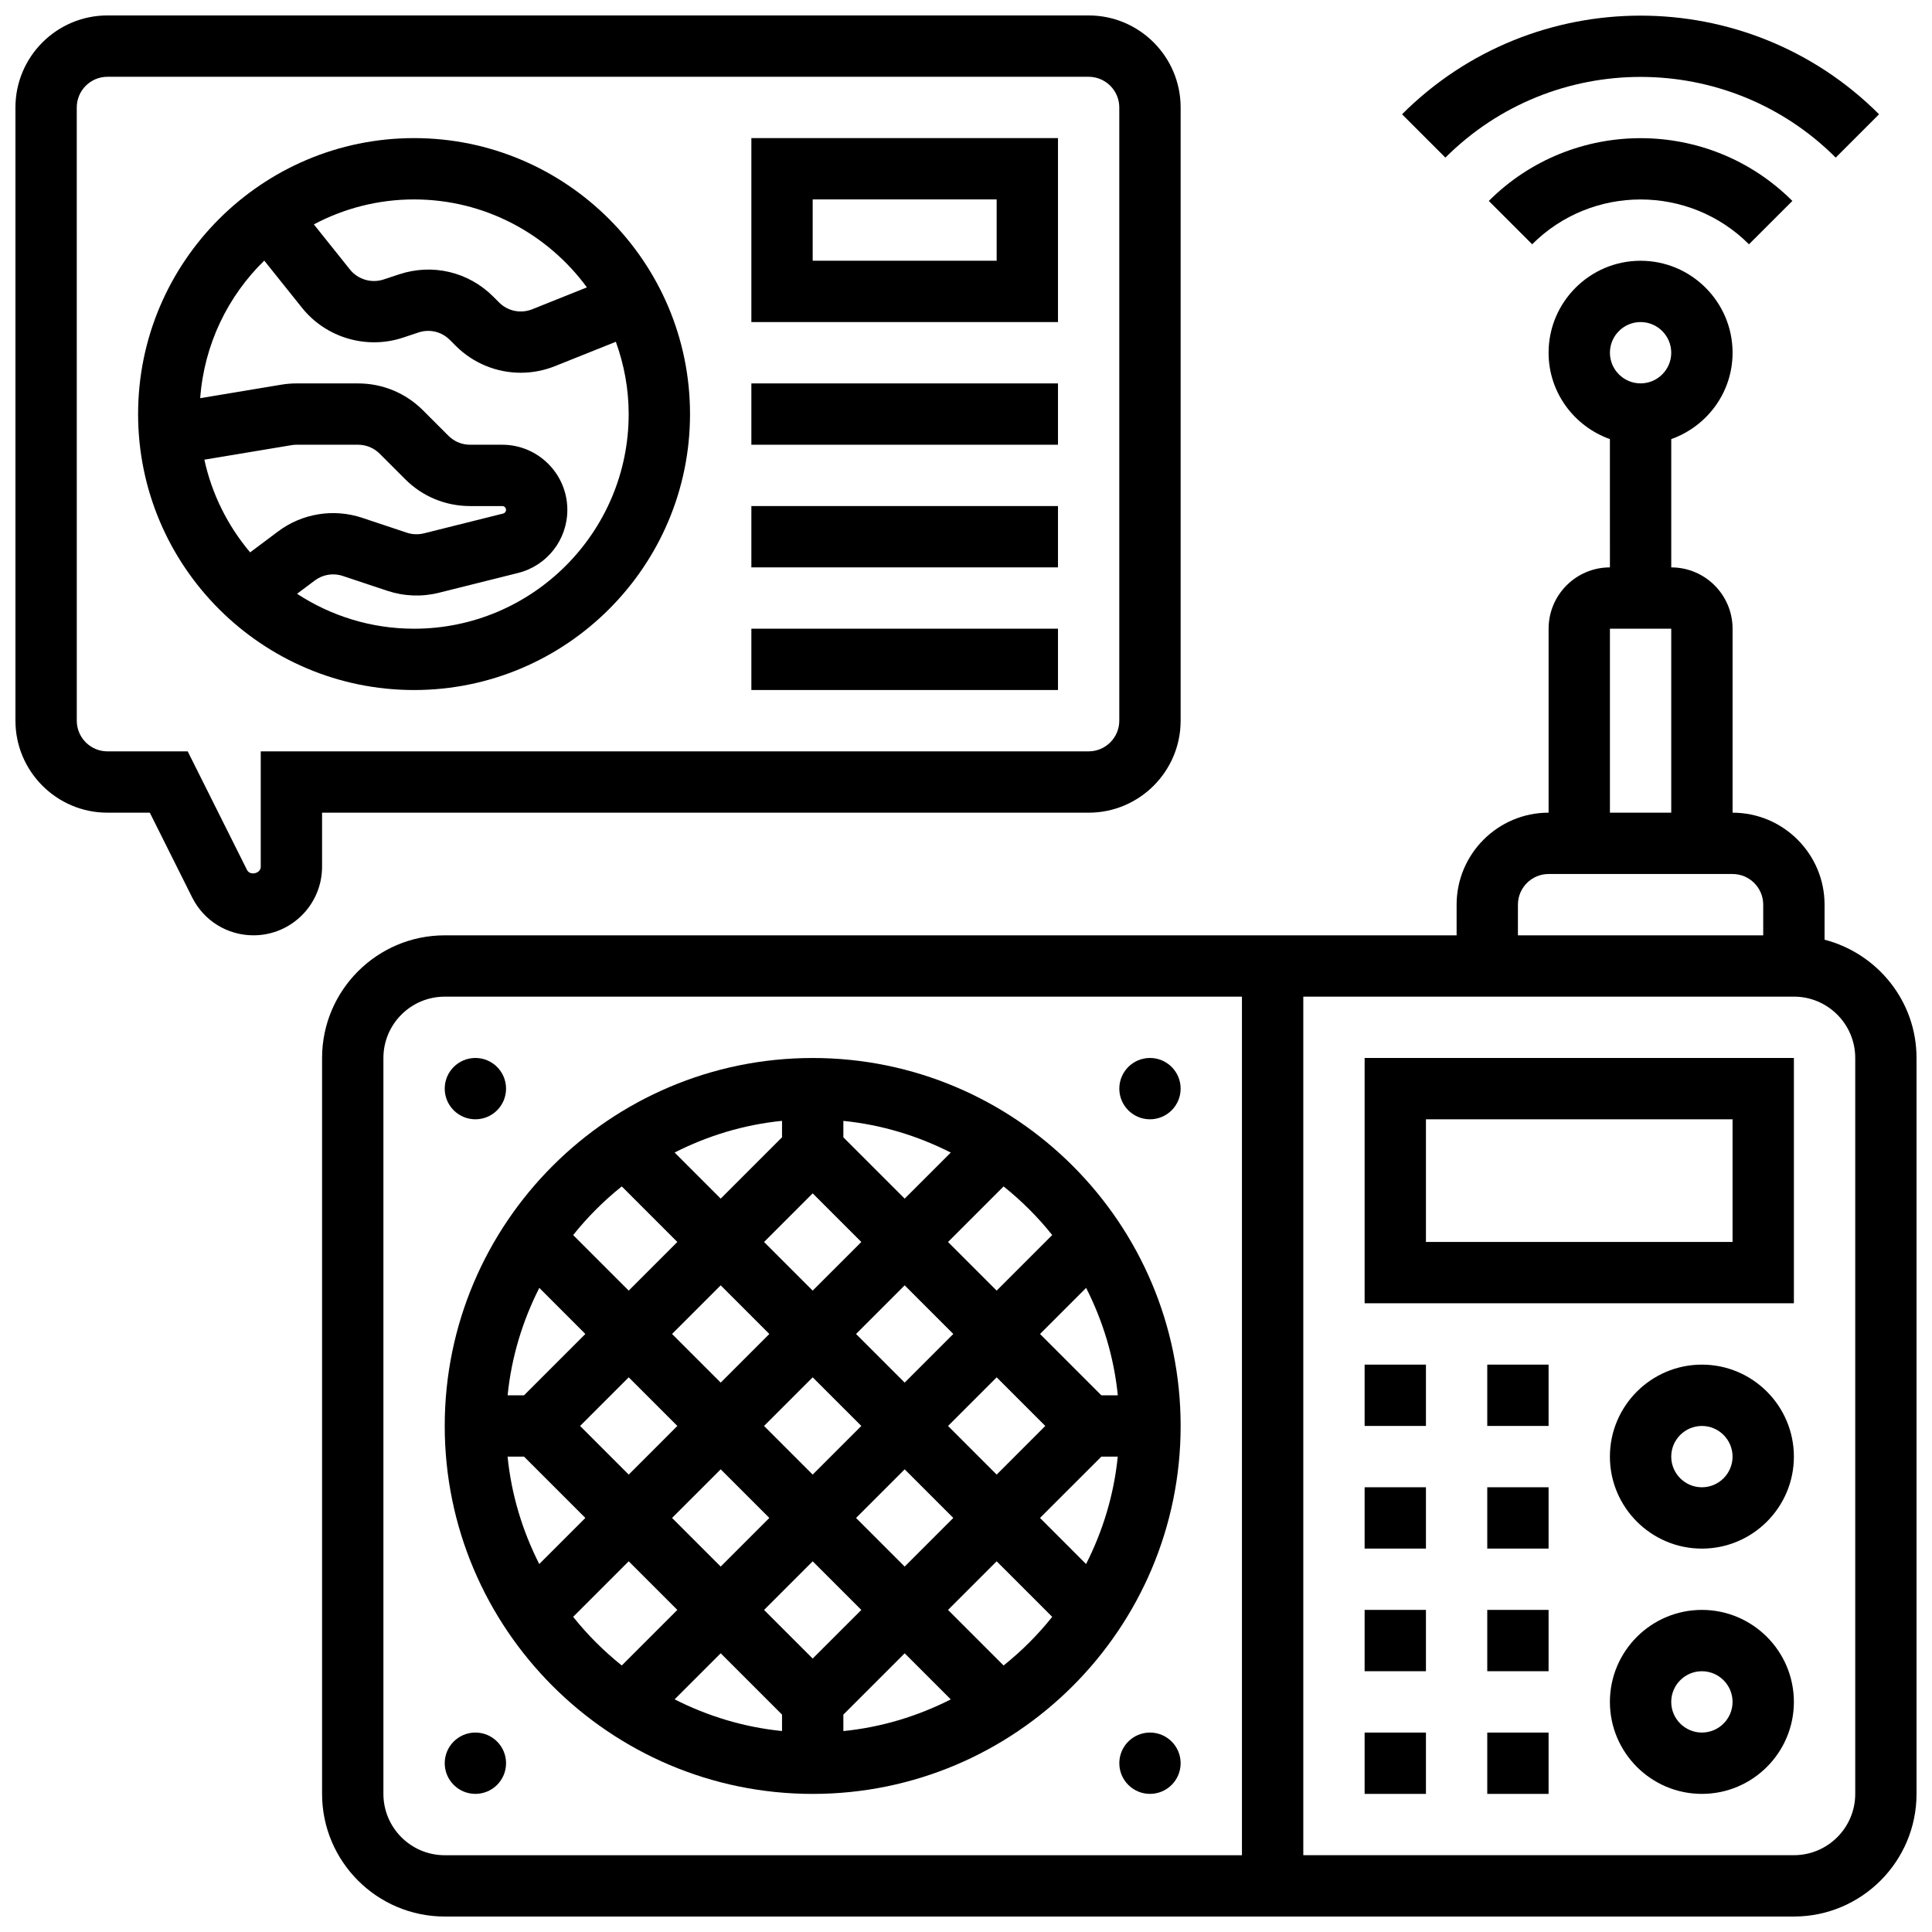 <?xml version="1.0" encoding="UTF-8"?>
<!-- Uploaded to: SVG Find, www.svgrepo.com, Generator: SVG Find Mixer Tools -->
<svg width="800px" height="800px" version="1.1" viewBox="144 144 512 512" xmlns="http://www.w3.org/2000/svg">
 <defs>
  <clipPath id="c">
   <path d="m229 213h422.9v438.9h-422.9z"/>
  </clipPath>
  <clipPath id="b">
   <path d="m515 148.09h127v37.906h-127z"/>
  </clipPath>
  <clipPath id="a">
   <path d="m148.09 148.09h308.91v243.91h-308.91z"/>
  </clipPath>
 </defs>
 <g clip-path="url(#c)">
  <path d="m627.53 393.03v-9.281c0-13.441-10.938-24.379-24.379-24.379v-48.754c0-8.965-7.289-16.25-16.25-16.25v-34c9.434-3.363 16.25-12.301 16.25-22.883 0-13.441-10.938-24.379-24.379-24.379-13.441 0-24.379 10.938-24.379 24.379 0 10.578 6.816 19.52 16.25 22.883l0.004 33.996c-8.965 0-16.25 7.289-16.25 16.25v48.754c-13.441 0-24.379 10.938-24.379 24.379v8.125l-268.16 0.004c-17.926 0-32.504 14.578-32.504 32.504v195.02c0 17.926 14.578 32.504 32.504 32.504h357.54c17.926 0 32.504-14.578 32.504-32.504v-195.02c0-15.098-10.398-27.715-24.375-31.348zm-48.758-163.68c4.477 0 8.125 3.648 8.125 8.125 0 4.477-3.648 8.125-8.125 8.125-4.477 0-8.125-3.648-8.125-8.125 0-4.477 3.648-8.125 8.125-8.125zm-8.125 81.262h16.25v48.754h-16.25zm-24.379 73.133c0-4.477 3.648-8.125 8.125-8.125h48.754c4.477 0 8.125 3.648 8.125 8.125v8.125h-65.008zm-300.66 235.65v-195.02c0-8.965 7.289-16.25 16.25-16.25h211.27v227.53h-211.27c-8.961 0-16.25-7.289-16.25-16.254zm390.05 0c0 8.965-7.289 16.25-16.25 16.25l-130.02 0.004v-227.53h130.02c8.965 0 16.25 7.289 16.25 16.25z"/>
 </g>
 <path d="m505.64 489.38h113.76v-65.008h-113.76zm16.25-48.754h81.258v32.504h-81.258z"/>
 <path d="m595.02 570.64c-13.441 0-24.379 10.938-24.379 24.379 0 13.441 10.938 24.379 24.379 24.379 13.441 0 24.379-10.938 24.379-24.379-0.004-13.441-10.941-24.379-24.379-24.379zm0 32.504c-4.477 0-8.125-3.648-8.125-8.125 0-4.477 3.648-8.125 8.125-8.125 4.477 0 8.125 3.648 8.125 8.125 0 4.477-3.648 8.125-8.125 8.125z"/>
 <path d="m595.02 505.64c-13.441 0-24.379 10.938-24.379 24.379s10.938 24.379 24.379 24.379c13.441 0 24.379-10.938 24.379-24.379-0.004-13.441-10.941-24.379-24.379-24.379zm0 32.504c-4.477 0-8.125-3.648-8.125-8.125s3.648-8.125 8.125-8.125c4.477 0 8.125 3.648 8.125 8.125s-3.648 8.125-8.125 8.125z"/>
 <path d="m538.14 505.64h16.25v16.25h-16.25z"/>
 <path d="m505.64 505.64h16.25v16.25h-16.25z"/>
 <path d="m538.14 538.14h16.25v16.25h-16.25z"/>
 <path d="m505.64 538.14h16.25v16.25h-16.25z"/>
 <path d="m505.64 570.64h16.25v16.25h-16.25z"/>
 <path d="m538.14 570.64h16.25v16.25h-16.25z"/>
 <path d="m538.14 603.15h16.25v16.25h-16.25z"/>
 <path d="m505.64 603.15h16.25v16.25h-16.25z"/>
 <path d="m359.37 424.38c-53.77 0-97.512 43.742-97.512 97.512s43.742 97.512 97.512 97.512c53.77 0 97.512-43.742 97.512-97.512s-43.742-97.512-97.512-97.512zm-8.125 178.36c-10.164-1.016-19.746-3.973-28.465-8.395l12.215-12.207 16.25 16.25zm16.254-4.348 16.25-16.25 12.215 12.215c-8.719 4.422-18.301 7.379-28.465 8.395zm-8.129-14.855-12.887-12.887 12.887-12.887 12.891 12.887zm-76.496-69.77h-4.348c1.016-10.164 3.973-19.746 8.395-28.465l12.203 12.215zm0 16.254 16.25 16.25-12.215 12.215c-4.422-8.719-7.379-18.301-8.395-28.465zm14.855-8.129 12.887-12.887 12.887 12.887-12.887 12.891zm69.77-80.844c10.164 1.016 19.746 3.973 28.465 8.395l-12.215 12.203-16.25-16.25zm-16.254 4.348-16.25 16.25-12.215-12.215c8.719-4.422 18.301-7.379 28.465-8.395zm8.125 14.855 12.891 12.887-12.891 12.887-12.887-12.887zm11.492 37.266 12.887-12.891 12.887 12.891-12.887 12.887zm1.398 24.375-12.891 12.891-12.887-12.891 12.887-12.887zm-24.379-24.375-12.887 12.887-12.891-12.887 12.891-12.891zm-12.887 35.867 12.887 12.887-12.887 12.887-12.891-12.887zm35.867 12.887 12.887-12.887 12.887 12.887-12.887 12.887zm24.379-24.379 12.887-12.887 12.887 12.887-12.887 12.891zm40.629 8.129h4.348c-1.016 10.164-3.973 19.746-8.395 28.465l-12.207-12.215zm0-16.254-16.25-16.25 12.215-12.215c4.422 8.719 7.379 18.301 8.395 28.465zm-13.02-42.465-14.723 14.723-12.887-12.887 14.723-14.723c4.762 3.801 9.086 8.125 12.887 12.887zm-114.07-12.891 14.723 14.727-12.887 12.887-14.723-14.723c3.801-4.762 8.125-9.086 12.887-12.891zm-12.887 114.07 14.723-14.723 12.887 12.887-14.723 14.723c-4.762-3.801-9.086-8.125-12.887-12.887zm114.07 12.887-14.723-14.723 12.887-12.887 14.723 14.723c-3.801 4.762-8.125 9.086-12.887 12.887z"/>
 <path d="m278.11 611.27c0 4.488-3.637 8.125-8.125 8.125s-8.129-3.637-8.129-8.125c0-4.488 3.641-8.125 8.129-8.125s8.125 3.637 8.125 8.125"/>
 <path d="m456.88 611.27c0 4.488-3.637 8.125-8.125 8.125-4.488 0-8.125-3.637-8.125-8.125 0-4.488 3.637-8.125 8.125-8.125 4.488 0 8.125 3.637 8.125 8.125"/>
 <path d="m278.11 432.5c0 4.484-3.637 8.125-8.125 8.125s-8.129-3.641-8.129-8.125c0-4.488 3.641-8.129 8.129-8.129s8.125 3.641 8.125 8.129"/>
 <path d="m456.88 432.5c0 4.484-3.637 8.125-8.125 8.125-4.488 0-8.125-3.641-8.125-8.125 0-4.488 3.637-8.129 8.125-8.129 4.488 0 8.125 3.641 8.125 8.129"/>
 <path d="m538.55 197.25 11.488 11.488c15.836-15.836 41.621-15.836 57.457 0l11.5-11.488c-22.184-22.176-58.262-22.176-80.445 0z"/>
 <g clip-path="url(#b)">
  <path d="m630.48 185.77 11.488-11.488c-34.852-34.852-91.562-34.852-126.41 0l11.488 11.488c28.531-28.516 74.914-28.516 103.44 0z"/>
 </g>
 <g clip-path="url(#a)">
  <path d="m229.35 359.37h203.15c13.441 0 24.379-10.938 24.379-24.379v-162.52c0-13.441-10.938-24.379-24.379-24.379h-260.03c-13.441 0-24.379 10.938-24.379 24.379v162.52c0 13.441 10.938 24.379 24.379 24.379h11.23l11.23 22.469c3.102 6.18 9.328 10.031 16.25 10.031 10.02 0 18.168-8.148 18.168-18.168zm-16.25-16.25v30.586c0 1.781-2.844 2.445-3.633 0.852l-15.723-31.438h-21.273c-4.477 0-8.125-3.648-8.125-8.125l-0.004-162.52c0-4.477 3.648-8.125 8.125-8.125h260.03c4.477 0 8.125 3.648 8.125 8.125v162.52c0 4.477-3.648 8.125-8.125 8.125z"/>
 </g>
 <path d="m253.73 180.6c-40.32 0-73.133 32.812-73.133 73.133 0 40.32 32.812 73.133 73.133 73.133 40.32 0 73.133-32.812 73.133-73.133 0-40.32-32.812-73.133-73.133-73.133zm45.809 39.559-14.496 5.801c-3.023 1.203-6.469 0.512-8.77-1.797l-1.566-1.566c-6.574-6.574-16.113-8.824-24.945-5.891l-4.098 1.355c-3.211 1.066-6.793 0.016-8.922-2.633l-9.566-11.961c7.93-4.211 16.969-6.617 26.555-6.617 18.797 0 35.445 9.207 45.809 23.309zm-101.38 45.66 23.07-3.844c0.449-0.074 0.887-0.117 1.344-0.117h16.301c2.168 0 4.219 0.844 5.754 2.383l6.727 6.727c4.59 4.609 10.719 7.144 17.234 7.144h8.516c0.555 0 1 0.445 1 1 0 0.465-0.309 0.863-0.754 0.977l-20.996 5.25c-1.504 0.375-3.078 0.316-4.543-0.172l-11.809-3.934c-7.606-2.535-15.953-1.18-22.34 3.625l-7.371 5.527c-5.891-6.977-10.125-15.352-12.133-24.566zm55.566 44.797c-11.434 0-22.07-3.422-31-9.254l4.688-3.519c2.129-1.602 4.906-2.062 7.445-1.203l11.816 3.934c4.414 1.461 9.117 1.641 13.617 0.52l20.996-5.25c7.695-1.918 13.066-8.801 13.066-16.73 0-9.516-7.742-17.254-17.25-17.254h-8.516c-2.168 0-4.219-0.844-5.754-2.383l-6.727-6.727c-4.602-4.606-10.727-7.141-17.246-7.141h-16.289c-1.352 0-2.691 0.113-4.016 0.332l-21.5 3.582c1.047-14.246 7.328-27.043 16.977-36.461l10.012 12.516c6.356 7.938 17.098 11.102 26.75 7.898l4.094-1.363c2.941-0.984 6.129-0.234 8.312 1.957l1.566 1.566c4.664 4.664 10.891 7.144 17.234 7.144 3.047 0 6.117-0.57 9.059-1.746l16.145-6.461c2.168 6.012 3.402 12.434 3.402 19.16 0 31.367-25.516 56.883-56.883 56.883z"/>
 <path d="m343.12 229.35h81.258v-48.754h-81.258zm16.25-32.504h48.754v16.25h-48.754z"/>
 <path d="m343.12 245.61h81.258v16.25h-81.258z"/>
 <path d="m343.12 278.11h81.258v16.25h-81.258z"/>
 <path d="m343.12 310.61h81.258v16.25h-81.258z"/>
</svg>